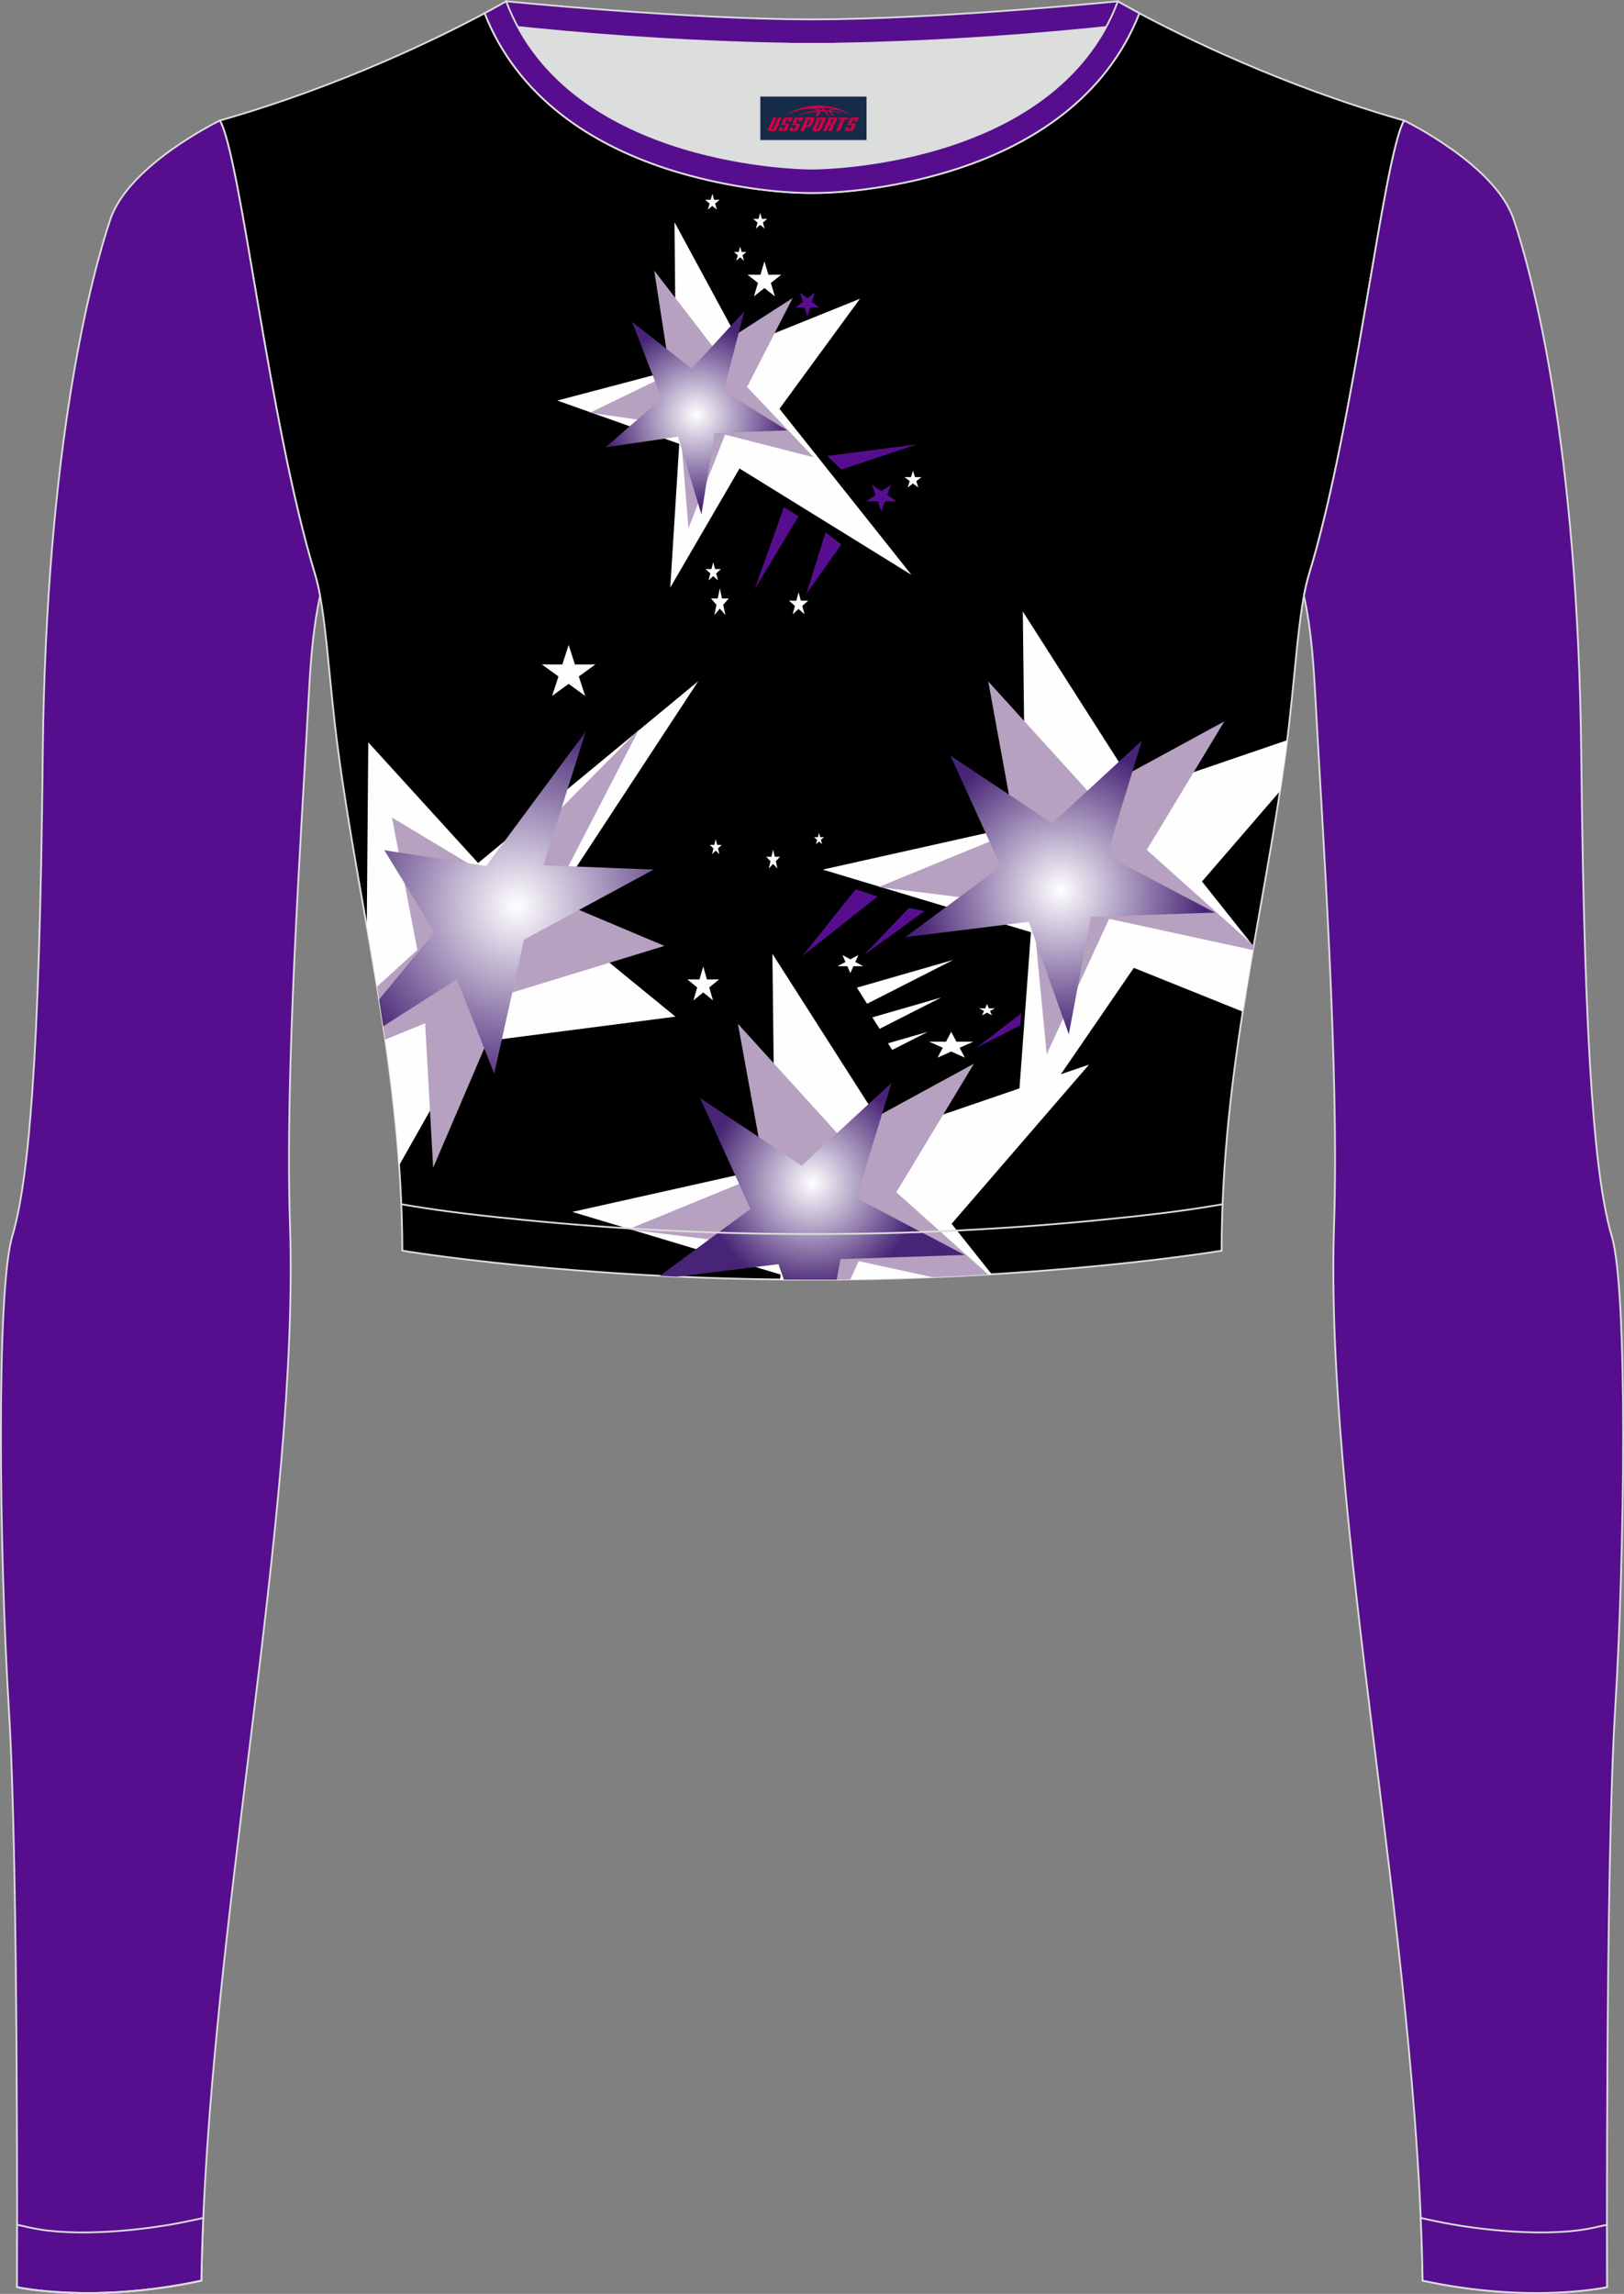 <?xml version="1.0" encoding="utf-8"?>
<!-- Generator: Adobe Illustrator 24.0.1, SVG Export Plug-In . SVG Version: 6.00 Build 0)  -->
<svg xmlns="http://www.w3.org/2000/svg" xmlns:xlink="http://www.w3.org/1999/xlink" version="1.1" id="图层_1" x="0px" y="0px" width="367.03px" height="518.23px" viewBox="0 0 367.02 518.22" enable-background="new 0 0 367.02 518.22" xml:space="preserve">
<rect x="0" y="0" width="367.02" height="518.22" fill="#808080" stroke="none"/>
<g>
	<path fill-rule="evenodd" clip-rule="evenodd" fill="#DCDDDD" d="M113.76,2.85c0,0,45.04,4.28,69.79,4.28s70.34-3.09,70.34-3.09   S241.33,40.8,183.46,40.8C125.59,40.79,113.76,2.85,113.76,2.85z"/>
	
		<path fill-rule="evenodd" clip-rule="evenodd" fill="#570E8E" stroke="#DCDDDD" stroke-width="0.4" stroke-miterlimit="22.926" d="   M258.74,5.16l-5.47,0.6c-18.61,2.04-37.83,3.37-56.53,3.92c-2.57,0.08-5.14,0.13-7.72,0.17v0.04h-11V9.85   c-2.57-0.04-5.14-0.09-7.72-0.17c-18.7-0.55-37.91-1.88-56.53-3.92l-5.47-0.6l6.07-4.87c0,0,40.87,4.09,69.14,4.09   s69.11-4.09,69.11-4.09L258.74,5.16z"/>
	<path fill-rule="evenodd" clip-rule="evenodd" stroke="#DCDDDD" stroke-width="0.4" stroke-miterlimit="22.926" d="M109.53,2.99   C100,8.09,77.36,19.36,49.69,27.23c4.75,8.32,11.09,68.5,21.5,102.51c2.53,8.27,3.06,23.55,5.19,39.52   c4.92,36.95,14.4,72.23,14.55,113.28c0,0,38.98,6.55,92.58,6.55s92.58-6.55,92.58-6.55c0-40.87,9.62-76.33,14.55-113.28   c2.13-15.97,2.66-31.26,5.19-39.52c10.41-34.02,16.75-94.19,21.5-102.51c-27.67-7.87-50.31-19.14-59.84-24.24   c-7.44,18.9-24.13,29.96-42.97,35.71c-9.35,2.85-21.14,4.92-31.01,4.91c-9.87,0.01-21.66-2.05-31.01-4.91   C133.66,32.95,116.97,21.89,109.53,2.99z"/>
	<path fill-rule="evenodd" clip-rule="evenodd" fill="#FEFEFE" d="M289.28,178.72l-17.63,20.42l11.66,14.66   c-0.85,4.89-1.67,9.8-2.45,14.75l-24.62-9.9l-26.7,38.92l3.45-46.97l-47.05-14.15l45.77-10.23l-0.56-48.08l25.95,40.63l33.81-11.56   c-0.09,0.69-0.17,1.37-0.27,2.06C290.22,172.43,289.76,175.57,289.28,178.72z"/>
	<polygon fill-rule="evenodd" clip-rule="evenodd" fill="#B7A1C1" points="276.7,162.96 259.17,192 283.34,213.63 283.17,214.63    250.66,207.58 236.55,238.17 233.34,204.71 198.53,200.4 229.51,187.71 223.34,153.94 246.48,179.41  "/>
	
		<radialGradient id="SVGID_1_" cx="239.593" cy="1099.14" r="32.903" gradientTransform="matrix(1 0 0 1 0 -898)" gradientUnits="userSpaceOnUse">
		<stop offset="0" style="stop-color:#FFFFFF"/>
		<stop offset="1" style="stop-color:#472475"/>
	</radialGradient>
	<polygon fill-rule="evenodd" clip-rule="evenodd" fill="url(#SVGID_1_)" points="258.08,167.28 250.12,193.31 274.61,206.17    246.55,207.1 241.55,233.66 232.5,208.25 204.58,211.71 226.2,195.77 214.79,170.7 237.78,186  "/>
	<path fill-rule="evenodd" clip-rule="evenodd" fill="#FEFEFE" d="M246.12,240.5l-31.06,35.97l9.07,11.4   c-12.08,0.73-25.78,1.23-40.62,1.23c-2.43,0-4.83-0.01-7.19-0.04l0.08-1.13l-47.05-14.15l45.77-10.23l-0.56-48.08l25.95,40.63   L246.12,240.5z"/>
	<path fill-rule="evenodd" clip-rule="evenodd" fill="#B7A1C1" d="M220.11,240.3l-17.54,29.04l20.77,18.58   c-4.01,0.24-8.2,0.45-12.54,0.62l-16.73-3.63l-1.9,4.13c-2.84,0.04-5.72,0.06-8.65,0.06c-2.05,0-4.08-0.01-6.09-0.03l-0.67-7.03   l-34.81-4.31l30.98-12.69l-6.17-33.76l23.14,25.47L220.11,240.3z"/>
	
		<radialGradient id="SVGID_2_" cx="183.567" cy="1165.306" r="24.158" gradientTransform="matrix(1 0 0 1 0 -898)" gradientUnits="userSpaceOnUse">
		<stop offset="0" style="stop-color:#FFFFFF"/>
		<stop offset="1" style="stop-color:#472475"/>
	</radialGradient>
	<path fill-rule="evenodd" clip-rule="evenodd" fill="url(#SVGID_2_)" d="M201.49,244.62l-7.96,26.03l24.5,12.86l-28.07,0.93   l-0.87,4.64c-1.84,0.02-3.69,0.02-5.57,0.02c-2.15,0-4.27-0.01-6.36-0.03l-1.24-3.48l-22.8,2.82c-1.35-0.06-2.69-0.13-4.01-0.19   l20.5-15.11l-11.41-25.07l22.99,15.3L201.49,244.62z"/>
	<path fill-rule="evenodd" clip-rule="evenodd" fill="#FEFEFE" d="M82.89,209.26l0.34-41.56l24.82,27.26l49.75-41.07l-34.16,52.07   l29.01,23.71l-46.9,6.07L90.2,263.27C88.88,244.5,85.94,226.76,82.89,209.26z"/>
	<path fill-rule="evenodd" clip-rule="evenodd" fill="#B7A1C1" d="M97.89,263.81l-1.81-32.64l-9.02,3.67   c-0.58-4.02-1.21-8.01-1.85-11.97l9.11-8.27l-5.74-29.91l22.67,13.61l33.15-33.49l-19.7,38.15l25.45,10.73l-35.44,10.85   L97.89,263.81z"/>
	
		<radialGradient id="SVGID_3_" cx="116.688" cy="1102.683" r="42.285" gradientTransform="matrix(1 0 0 1 0 -898)" gradientUnits="userSpaceOnUse">
		<stop offset="0" style="stop-color:#FFFFFF"/>
		<stop offset="1" style="stop-color:#472475"/>
	</radialGradient>
	<path fill-rule="evenodd" clip-rule="evenodd" fill="url(#SVGID_3_)" d="M111.69,242.54l-8.44-21.31l-16.64,10.62   c-0.3-2.02-0.62-4.04-0.94-6.05l12.54-15.19l-11.36-18.54l23.02,3.57l22.5-30.37l-9.55,30.21l24.89,0.97l-29.28,15.83   L111.69,242.54z"/>
	<polygon fill-rule="evenodd" clip-rule="evenodd" fill="#570E8E" points="205.4,205.12 208.94,205.83 195.26,215.73  "/>
	<polygon fill-rule="evenodd" clip-rule="evenodd" fill="#570E8E" points="193.37,200.88 198.33,202.53 181.35,215.97  "/>
	<polygon fill-rule="evenodd" clip-rule="evenodd" fill="#FEFEFE" points="200.68,235.69 201.64,237.19 209.71,233.09  "/>
	<polygon fill-rule="evenodd" clip-rule="evenodd" fill="#FEFEFE" points="197.14,229.83 198.79,232.42 212.7,225.35  "/>
	<polygon fill-rule="evenodd" clip-rule="evenodd" fill="#FEFEFE" points="193.65,223.12 195.96,226.76 215.44,216.85  "/>
	<polygon fill-rule="evenodd" clip-rule="evenodd" fill="#FEFEFE" points="158.93,218.33 159.77,221.27 162.51,221.26    160.29,223.07 161.14,226.01 158.93,224.19 156.71,226.01 157.56,223.07 155.34,221.26 158.08,221.27  "/>
	<polygon fill-rule="evenodd" clip-rule="evenodd" fill="#FEFEFE" points="161.76,189.56 162.07,190.87 163.1,190.87 162.27,191.67    162.59,192.97 161.76,192.17 160.92,192.97 161.24,191.67 160.41,190.87 161.44,190.87  "/>
	<polygon fill-rule="evenodd" clip-rule="evenodd" fill="#FEFEFE" points="174.72,191.92 175.09,193.55 176.29,193.55    175.32,194.55 175.69,196.19 174.72,195.17 173.75,196.19 174.13,194.55 173.15,193.55 174.35,193.55  "/>
	<polygon fill-rule="evenodd" clip-rule="evenodd" fill="#FEFEFE" points="185.1,188.15 185.36,189.13 186.22,189.12 185.52,189.73    185.79,190.71 185.1,190.1 184.41,190.71 184.67,189.73 183.98,189.12 184.84,189.13  "/>
	<polygon fill-rule="evenodd" clip-rule="evenodd" fill="#FEFEFE" points="214.97,233.09 216.15,235.33 219.97,235.32 216.87,236.7    218.06,238.93 214.97,237.55 211.88,238.93 213.07,236.7 209.97,235.32 213.8,235.33  "/>
	<polygon fill-rule="evenodd" clip-rule="evenodd" fill="#FEFEFE" points="223.06,226.82 223.48,227.8 224.85,227.79 223.74,228.4    224.17,229.38 223.06,228.77 221.95,229.38 222.38,228.4 221.27,227.79 222.64,227.8  "/>
	<polygon fill-rule="evenodd" clip-rule="evenodd" fill="#FEFEFE" points="192.18,219.83 192.87,218.27 195.11,218.28 193.3,217.32    193.99,215.76 192.18,216.72 190.38,215.76 191.07,217.32 189.26,218.28 191.5,218.27  "/>
	<polygon fill-rule="evenodd" clip-rule="evenodd" fill="#570E8E" points="230.58,231.63 230.83,228.9 220.66,236.7  "/>
	<polygon fill-rule="evenodd" clip-rule="evenodd" fill="#FEFEFE" points="162.68,132.88 163.16,135.2 164.7,135.2 163.45,136.62    163.93,138.93 162.68,137.5 161.44,138.93 161.92,136.62 160.67,135.2 162.21,135.2  "/>
	<polygon fill-rule="evenodd" clip-rule="evenodd" fill="#FEFEFE" points="194.35,67.49 176.16,92.35 205.99,129.87 167.13,105.84    151.48,132.74 153.51,100.27 125.94,90.49 152.76,83.42 152.43,50.19 167.63,78.27  "/>
	<polygon fill-rule="evenodd" clip-rule="evenodd" fill="#B7A1C1" points="179.12,67.35 168.84,87.42 183.9,103.31 163.86,98.19    155.59,119.33 153.71,96.2 133.32,93.23 151.47,84.45 147.85,61.12 161.41,78.72  "/>
	
		<radialGradient id="SVGID_4_" cx="157.373" cy="991.74" r="20.61" gradientTransform="matrix(1 0 0 1 0 -898)" gradientUnits="userSpaceOnUse">
		<stop offset="0" style="stop-color:#FFFFFF"/>
		<stop offset="1" style="stop-color:#472475"/>
	</radialGradient>
	<polygon fill-rule="evenodd" clip-rule="evenodd" fill="url(#SVGID_4_)" points="168.21,70.34 163.54,88.33 177.89,97.22    161.45,97.86 158.52,116.22 153.22,98.65 136.86,101.04 149.53,90.03 142.84,72.7 156.31,83.27  "/>
	<polygon fill-rule="evenodd" clip-rule="evenodd" fill="#570E8E" points="177.16,114.59 170.54,133.16 180.47,116.62  "/>
	<polygon fill-rule="evenodd" clip-rule="evenodd" fill="#570E8E" points="186.92,103.01 190.17,106.07 207.27,100.37  "/>
	<polygon fill-rule="evenodd" clip-rule="evenodd" fill="#570E8E" points="186.58,120.25 182.21,134.2 190.15,123  "/>
	<polygon fill-rule="evenodd" clip-rule="evenodd" fill="#FEFEFE" points="172.76,59.03 173.66,62.06 176.58,62.05 174.21,63.92    175.12,66.95 172.76,65.07 170.39,66.95 171.3,63.92 168.93,62.05 171.86,62.06  "/>
	<polygon fill-rule="evenodd" clip-rule="evenodd" fill="#FEFEFE" points="167.28,55.68 167.61,56.92 168.68,56.91 167.81,57.67    168.14,58.9 167.28,58.14 166.41,58.9 166.74,57.67 165.87,56.91 166.95,56.92  "/>
	<polygon fill-rule="evenodd" clip-rule="evenodd" fill="#FEFEFE" points="171.81,48.06 172.18,49.44 173.41,49.43 172.42,50.28    172.8,51.65 171.81,50.8 170.82,51.65 171.2,50.28 170.21,49.43 171.43,49.44  "/>
	<polygon fill-rule="evenodd" clip-rule="evenodd" fill="#FEFEFE" points="160.99,43.77 161.38,45.14 162.64,45.14 161.62,45.99    162.01,47.36 160.99,46.51 159.97,47.36 160.37,45.99 159.35,45.14 160.61,45.14  "/>
	<polygon fill-rule="evenodd" clip-rule="evenodd" fill="#570E8E" points="199.19,115.59 200.01,113.27 202.68,113.27    200.52,111.84 201.35,109.51 199.19,110.95 197.04,109.51 197.87,111.84 195.71,113.27 198.37,113.27  "/>
	<polygon fill-rule="evenodd" clip-rule="evenodd" fill="#FEFEFE" points="206.33,106.34 206.79,107.79 208.27,107.79    207.07,108.68 207.53,110.12 206.33,109.22 205.13,110.12 205.6,108.68 204.4,107.79 205.88,107.79  "/>
	<polygon fill-rule="evenodd" clip-rule="evenodd" fill="#FEFEFE" points="180.48,133.8 180.99,135.7 182.66,135.7 181.31,136.87    181.83,138.77 180.48,137.59 179.13,138.77 179.65,136.87 178.3,135.7 179.97,135.7  "/>
	<polygon fill-rule="evenodd" clip-rule="evenodd" fill="#FEFEFE" points="161.19,126.98 161.6,128.56 162.93,128.56 161.85,129.54    162.27,131.12 161.19,130.14 160.12,131.12 160.53,129.54 159.45,128.56 160.78,128.56  "/>
	<polygon fill-rule="evenodd" clip-rule="evenodd" fill="#570E8E" points="182.46,71.57 183.1,69.47 185.17,69.47 183.49,68.18    184.14,66.08 182.46,67.38 180.79,66.08 181.43,68.18 179.75,69.47 181.83,69.47  "/>
	<polygon fill-rule="evenodd" clip-rule="evenodd" fill="#FEFEFE" points="128.51,145.7 129.93,150.11 134.56,150.1 130.81,152.82    132.25,157.22 128.51,154.49 124.77,157.22 126.21,152.82 122.45,150.1 127.09,150.11  "/>
	
		<path fill-rule="evenodd" clip-rule="evenodd" fill="#570E8E" stroke="#DCDDDD" stroke-width="0.4" stroke-miterlimit="22.926" d="   M49.69,27.23c0,0-20.56,9.93-24.74,22.3S10.39,100.3,9.66,170.55C8.94,240.79,6.39,267,2.75,279.37   c-3.64,12.38-2.91,71.7-0.73,107.01c2.18,35.3,1.82,130.3,1.82,130.3s17.11,3.82,41.67-1.46c1.26-78.2,22.24-172.66,20.02-238.76   c-1.17-34.86,2.6-88.69,4.18-118.11c0.4-7.41,0.88-15.82,2.63-23.72c-0.34-1.82-0.72-3.46-1.15-4.89   C60.79,95.73,54.44,35.55,49.69,27.23z"/>
	
		<path fill-rule="evenodd" clip-rule="evenodd" fill="#570E8E" stroke="#DCDDDD" stroke-width="0.4" stroke-miterlimit="22.926" d="   M3.86,502.59c0,8.69-0.02,14.09-0.02,14.09s17.11,3.82,41.67-1.46c0.08-4.67,0.22-9.39,0.43-14.16l-3.32,0.71   c-9.81,2.11-25.74,3.72-35.8,1.48L3.86,502.59z"/>
	<path fill="none" stroke="#DCDDDD" stroke-width="0.4" stroke-miterlimit="22.926" d="M3.84,516.68c0,0,17.11,3.82,41.67-1.46"/>
	
		<path fill-rule="evenodd" clip-rule="evenodd" fill="#570E8E" stroke="#DCDDDD" stroke-width="0.4" stroke-miterlimit="22.926" d="   M114.39,0.29c0,0-1.72,1.01-4.86,2.69c7.44,18.9,24.13,29.96,42.97,35.71c9.36,2.85,21.14,4.92,31.02,4.91   c9.87,0.01,21.66-2.05,31.01-4.91c18.84-5.75,35.53-16.81,42.97-35.71c-3.14-1.68-4.86-2.69-4.86-2.69   c-14.32,38.03-69.13,37.81-69.13,37.81S128.71,38.33,114.39,0.29z"/>
	<path fill="none" stroke="#DCDDDD" stroke-width="0.4" stroke-miterlimit="22.926" d="M276.3,272.05l-1.93,0.33   c-8.4,1.42-17.16,2.36-25.63,3.21c-21.64,2.15-43.49,3.2-65.23,3.2c-21.73,0-43.55-1.05-65.17-3.2   c-8.49-0.84-17.27-1.79-25.69-3.21l-1.96-0.33"/>
	
		<path fill-rule="evenodd" clip-rule="evenodd" fill="#570E8E" stroke="#DCDDDD" stroke-width="0.4" stroke-miterlimit="22.926" d="   M317.33,27.23c0,0,20.56,9.93,24.74,22.3c4.19,12.38,14.56,50.77,15.29,121.02s3.28,96.45,6.92,108.82   c3.64,12.38,2.91,71.7,0.73,107.01c-2.18,35.3-1.82,130.3-1.82,130.3s-17.11,3.82-41.67-1.46c-1.26-78.2-22.24-172.66-20.02-238.76   c1.17-34.86-2.6-88.69-4.18-118.11c-0.4-7.41-0.88-15.82-2.63-23.72c0.34-1.82,0.72-3.46,1.15-4.89   C306.24,95.73,312.58,35.55,317.33,27.23z"/>
	
		<path fill-rule="evenodd" clip-rule="evenodd" fill="#570E8E" stroke="#DCDDDD" stroke-width="0.4" stroke-miterlimit="22.926" d="   M363.16,502.59c0,8.69,0.02,14.09,0.02,14.09s-17.11,3.82-41.67-1.46c-0.08-4.67-0.22-9.39-0.43-14.16l3.32,0.71   c9.81,2.11,25.74,3.72,35.8,1.48L363.16,502.59z"/>
	
</g>
<g id="tag_logo">
	<rect y="21.82" fill="#162B48" width="24" height="9.818" x="171.83"/>
	<g>
		<path fill="#D30044" d="M187.79,25.01l0.005-0.011c0.131-0.311,1.085-0.262,2.351,0.071c0.715,0.24,1.44,0.54,2.193,0.9    c-0.218-0.147-0.447-0.289-0.682-0.42l0.011,0.005l-0.011-0.005c-1.478-0.845-3.218-1.418-5.1-1.62    c-1.282-0.115-1.658-0.082-2.411-0.055c-2.449,0.142-4.68,0.905-6.458,2.095c1.26-0.638,2.722-1.075,4.195-1.336    c1.467-0.18,2.476-0.033,2.771,0.344c-1.691,0.175-3.469,0.633-4.555,1.075c1.156-0.338,2.967-0.665,4.647-0.813    c0.016,0.251-0.115,0.567-0.415,0.96h0.475c0.376-0.382,0.584-0.725,0.595-1.004c0.333-0.022,0.66-0.033,0.971-0.033    C186.62,25.45,186.83,25.8,187.03,26.19h0.262c-0.125-0.344-0.295-0.687-0.518-1.036c0.207,0,0.393,0.005,0.567,0.011    c0.104,0.267,0.496,0.66,1.058,1.025h0.245c-0.442-0.365-0.753-0.753-0.835-1.004c1.047,0.065,1.696,0.224,2.885,0.513    C189.61,25.27,188.87,25.1,187.79,25.01z M185.35,24.92c-0.164-0.295-0.655-0.485-1.402-0.551    c0.464-0.033,0.922-0.055,1.364-0.055c0.311,0.147,0.589,0.344,0.84,0.589C185.89,24.9,185.62,24.91,185.35,24.92z M187.33,24.97c-0.224-0.016-0.458-0.027-0.715-0.044c-0.147-0.202-0.311-0.398-0.502-0.6c0.082,0,0.164,0.005,0.24,0.011    c0.72,0.033,1.429,0.125,2.138,0.273C187.82,24.57,187.44,24.73,187.33,24.97z"/>
		<path fill="#D30044" d="M174.75,26.55L173.58,29.1C173.4,29.47,173.67,29.61,174.15,29.61l0.873,0.005    c0.115,0,0.251-0.049,0.327-0.175l1.342-2.891H175.91L174.69,29.18H174.52c-0.147,0-0.185-0.033-0.147-0.125l1.156-2.504H174.75L174.75,26.55z M176.61,27.9h1.271c0.36,0,0.584,0.125,0.442,0.425L177.85,29.36C177.75,29.58,177.48,29.61,177.25,29.61H176.33c-0.267,0-0.442-0.136-0.349-0.333l0.235-0.513h0.742L176.78,29.14C176.76,29.19,176.8,29.2,176.86,29.2h0.18    c0.082,0,0.125-0.016,0.147-0.071l0.376-0.813c0.011-0.022,0.011-0.044-0.055-0.044H176.44L176.61,27.9L176.61,27.9z M177.43,27.83h-0.78l0.475-1.025c0.098-0.218,0.338-0.256,0.578-0.256H179.15L178.76,27.39L177.98,27.51l0.262-0.562H177.95c-0.082,0-0.12,0.016-0.147,0.071L177.43,27.83L177.43,27.83z M179.02,27.9L178.85,28.27h1.069c0.06,0,0.06,0.016,0.049,0.044    L179.59,29.13C179.57,29.18,179.53,29.2,179.45,29.2H179.27c-0.055,0-0.104-0.011-0.082-0.06l0.175-0.376H178.62L178.39,29.28C178.29,29.47,178.47,29.61,178.74,29.61h0.916c0.24,0,0.502-0.033,0.605-0.251l0.475-1.031c0.142-0.3-0.082-0.425-0.442-0.425H179.02L179.02,27.9z M179.83,27.83l0.371-0.818c0.022-0.055,0.06-0.071,0.147-0.071h0.295L180.38,27.5l0.791-0.115l0.387-0.845H180.11c-0.24,0-0.48,0.038-0.578,0.256L179.06,27.83L179.83,27.83L179.83,27.83z M182.23,28.29h0.278c0.087,0,0.153-0.022,0.202-0.115    l0.496-1.075c0.033-0.076-0.011-0.12-0.125-0.12H181.68l0.431-0.431h1.522c0.355,0,0.485,0.153,0.393,0.355l-0.676,1.445    c-0.06,0.125-0.175,0.333-0.644,0.327l-0.649-0.005L181.62,29.61H180.84l1.178-2.558h0.785L182.23,28.29L182.23,28.29z     M184.82,29.1c-0.022,0.049-0.06,0.076-0.142,0.076h-0.191c-0.082,0-0.109-0.027-0.082-0.076l0.944-2.051h-0.785l-0.987,2.138    c-0.125,0.273,0.115,0.415,0.453,0.415h0.72c0.327,0,0.649-0.071,0.769-0.322l1.085-2.384c0.093-0.202-0.06-0.355-0.415-0.355    h-1.533l-0.431,0.431h1.38c0.115,0,0.164,0.033,0.131,0.104L184.82,29.1L184.82,29.1z M187.54,27.97h0.278    c0.087,0,0.158-0.022,0.202-0.115l0.344-0.753c0.033-0.076-0.011-0.12-0.125-0.12h-1.402l0.425-0.431h1.527    c0.355,0,0.485,0.153,0.393,0.355l-0.529,1.124c-0.044,0.093-0.147,0.18-0.393,0.18c0.224,0.011,0.256,0.158,0.175,0.327    l-0.496,1.075h-0.785l0.54-1.167c0.022-0.055-0.005-0.087-0.104-0.087h-0.235L186.77,29.61h-0.785l1.178-2.558h0.785L187.54,27.97L187.54,27.97z M190.11,27.06L188.93,29.61h0.785l1.184-2.558H190.11L190.11,27.06z M191.62,26.99l0.202-0.431h-2.1l-0.295,0.431    H191.62L191.62,26.99z M191.6,27.9h1.271c0.36,0,0.584,0.125,0.442,0.425l-0.475,1.031c-0.104,0.218-0.371,0.251-0.605,0.251    h-0.916c-0.267,0-0.442-0.136-0.349-0.333l0.235-0.513h0.742L191.77,29.14c-0.022,0.049,0.022,0.06,0.082,0.06h0.18    c0.082,0,0.125-0.016,0.147-0.071l0.376-0.813c0.011-0.022,0.011-0.044-0.049-0.044h-1.069L191.6,27.9L191.6,27.9z     M192.41,27.83H191.63l0.475-1.025c0.098-0.218,0.338-0.256,0.578-0.256h1.451l-0.387,0.845l-0.791,0.115l0.262-0.562h-0.295    c-0.082,0-0.12,0.016-0.147,0.071L192.41,27.83z"/>
	</g>
</g>
</svg>